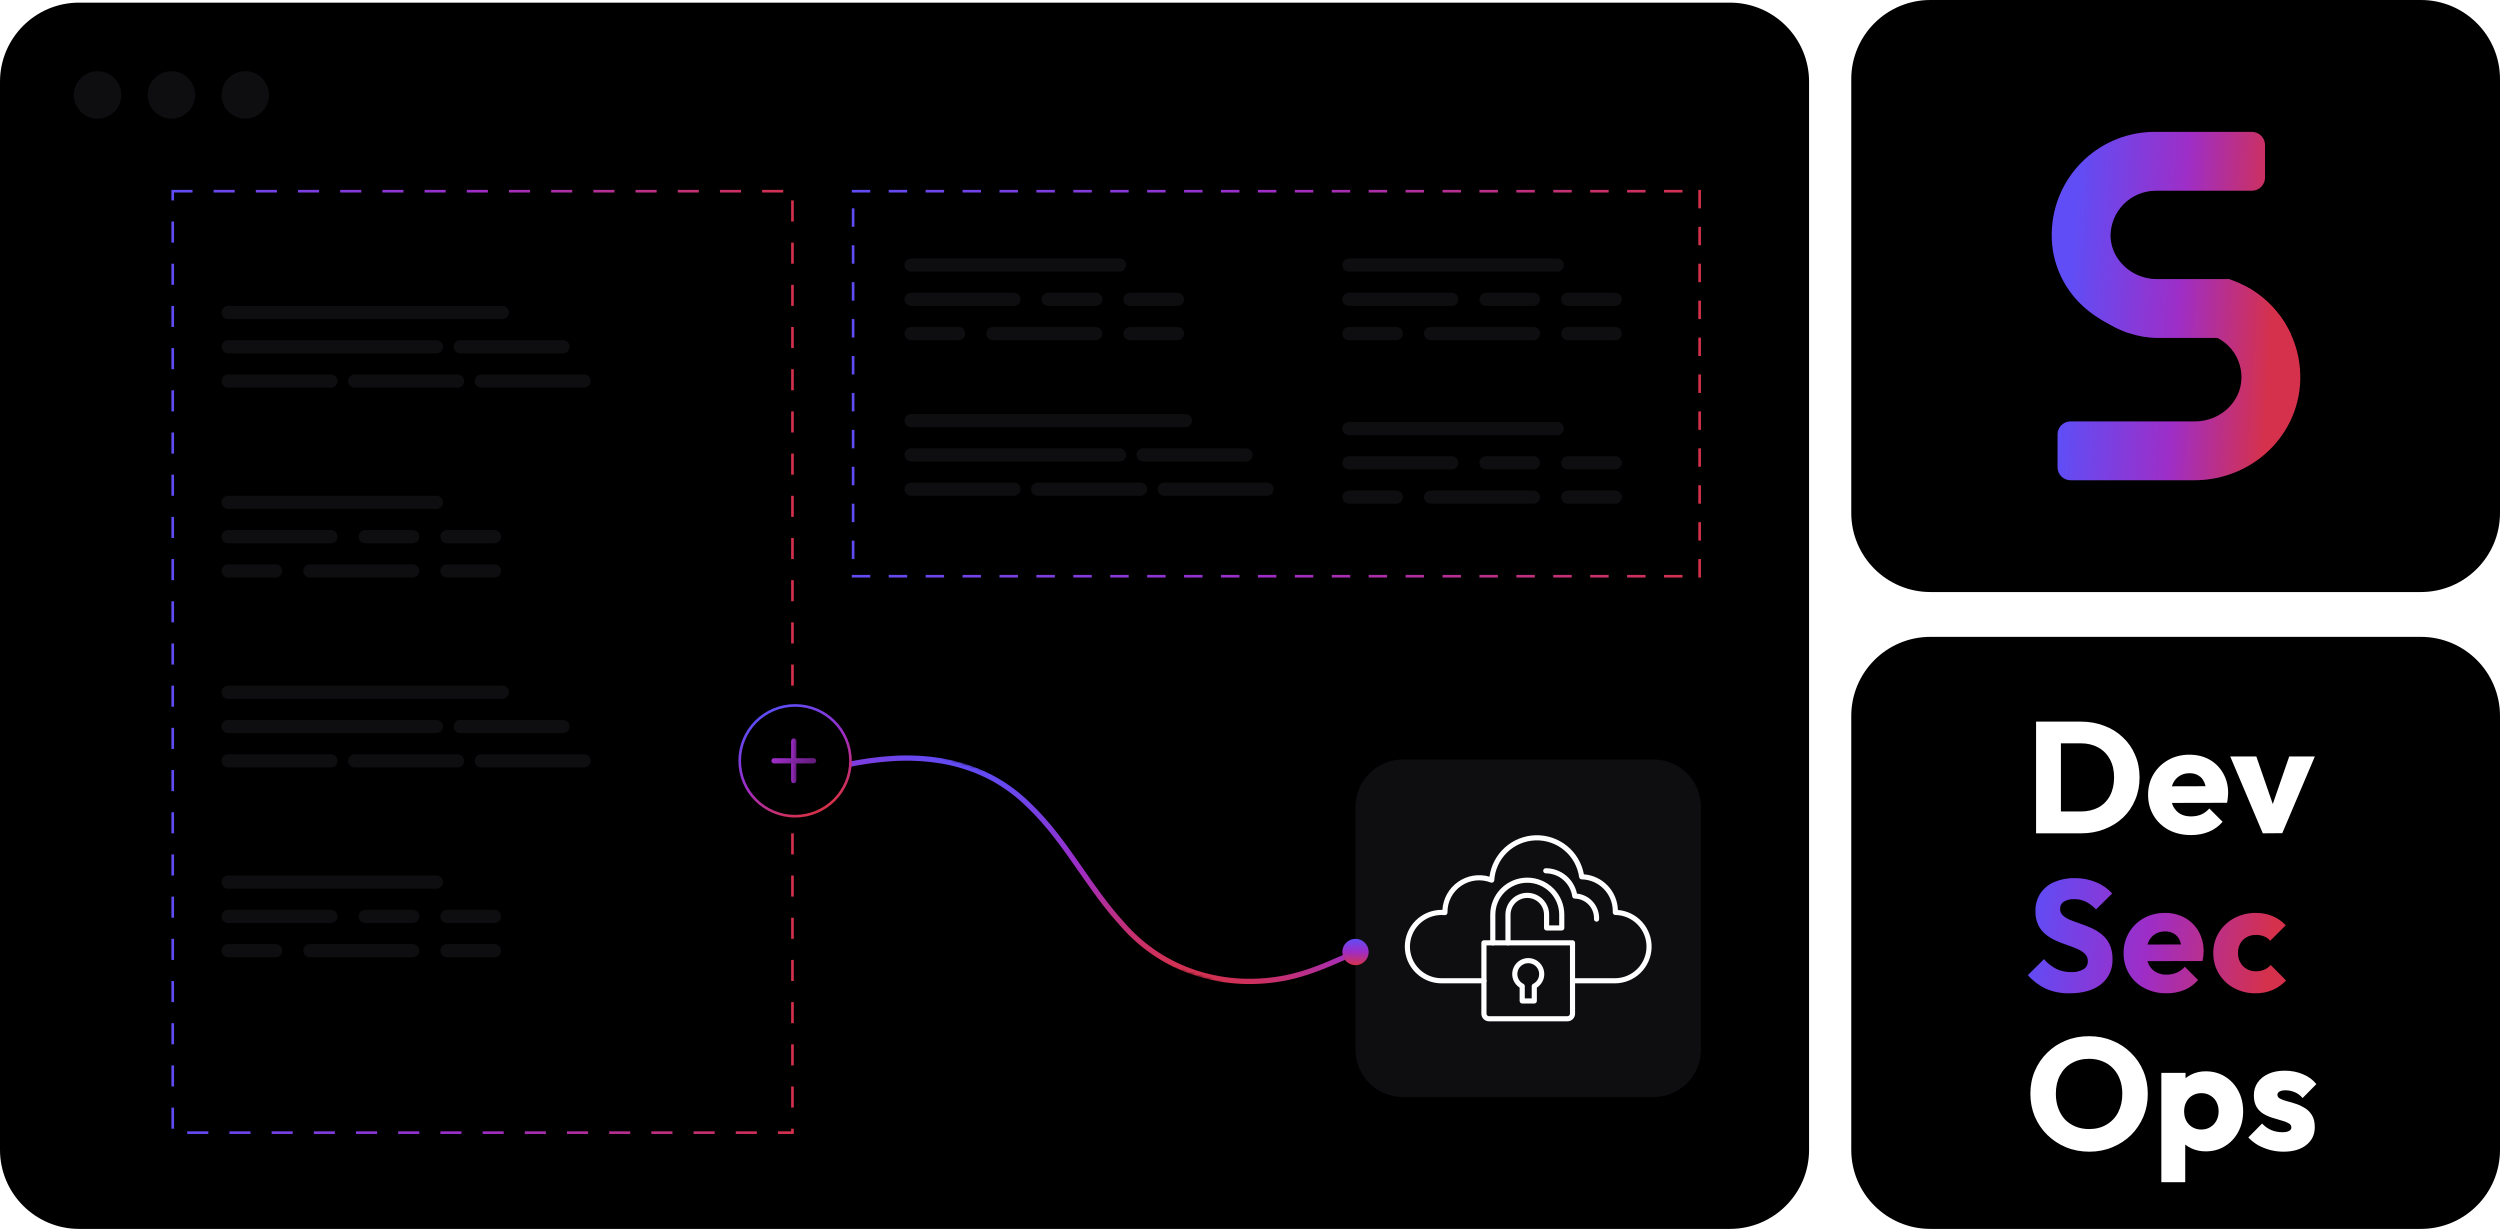 <svg width="948" height="466" viewBox="0 0 948 466" fill="none" xmlns="http://www.w3.org/2000/svg">
<path d="M656 1H30C13.431 1 0 14.431 0 31V436C0 452.569 13.431 466 30 466H656C672.569 466 686 452.569 686 436V31C686 14.431 672.569 1 656 1Z" fill="black"/>
<path d="M37 45C41.971 45 46 40.971 46 36C46 31.029 41.971 27 37 27C32.029 27 28 31.029 28 36C28 40.971 32.029 45 37 45Z" fill="#0E0E11"/>
<path d="M65 45C69.971 45 74 40.971 74 36C74 31.029 69.971 27 65 27C60.029 27 56 31.029 56 36C56 40.971 60.029 45 65 45Z" fill="#0E0E11"/>
<path d="M93 45C97.971 45 102 40.971 102 36C102 31.029 97.971 27 93 27C88.029 27 84 31.029 84 36C84 40.971 88.029 45 93 45Z" fill="#0E0E11"/>
<path d="M918 0H732C715.431 0 702 13.431 702 30V194.5C702 211.069 715.431 224.5 732 224.5H918C934.569 224.5 948 211.069 948 194.5V30C948 13.431 934.569 0 918 0Z" fill="black"/>
<path d="M918 241.5H732C715.431 241.5 702 254.931 702 271.5V436C702 452.569 715.431 466 732 466H918C934.569 466 948 452.569 948 436V271.5C948 254.931 934.569 241.5 918 241.5Z" fill="black"/>
<path d="M778.44 316V307.72H788.94C791.5 307.72 793.74 307.22 795.66 306.22C797.58 305.18 799.06 303.68 800.1 301.72C801.14 299.76 801.66 297.44 801.66 294.76C801.66 292.08 801.12 289.78 800.04 287.86C799 285.94 797.52 284.46 795.6 283.42C793.72 282.38 791.5 281.86 788.94 281.86H778.14V273.64H789.06C792.26 273.64 795.2 274.16 797.88 275.2C800.6 276.2 802.96 277.66 804.96 279.58C807 281.46 808.56 283.7 809.64 286.3C810.76 288.86 811.32 291.7 811.32 294.82C811.32 297.9 810.76 300.74 809.64 303.34C808.56 305.94 807.02 308.18 805.02 310.06C803.02 311.94 800.66 313.4 797.94 314.44C795.26 315.48 792.34 316 789.18 316H778.44ZM772.08 316V273.64H781.5V316H772.08ZM830.874 316.66C827.714 316.66 824.894 316.02 822.414 314.74C819.974 313.42 818.054 311.6 816.654 309.28C815.254 306.96 814.554 304.34 814.554 301.42C814.554 298.5 815.234 295.9 816.594 293.62C817.994 291.3 819.874 289.48 822.234 288.16C824.594 286.84 827.254 286.18 830.214 286.18C833.094 286.18 835.634 286.8 837.834 288.04C840.034 289.28 841.754 291 842.994 293.2C844.274 295.4 844.914 297.92 844.914 300.76C844.914 301.28 844.874 301.84 844.794 302.44C844.754 303 844.654 303.66 844.494 304.42L819.354 304.48V298.18L840.594 298.12L836.634 300.76C836.594 299.08 836.334 297.7 835.854 296.62C835.374 295.5 834.654 294.66 833.694 294.1C832.774 293.5 831.634 293.2 830.274 293.2C828.834 293.2 827.574 293.54 826.494 294.22C825.454 294.86 824.634 295.78 824.034 296.98C823.474 298.18 823.194 299.64 823.194 301.36C823.194 303.08 823.494 304.56 824.094 305.8C824.734 307 825.614 307.94 826.734 308.62C827.894 309.26 829.254 309.58 830.814 309.58C832.254 309.58 833.554 309.34 834.714 308.86C835.874 308.34 836.894 307.58 837.774 306.58L842.814 311.62C841.374 313.3 839.634 314.56 837.594 315.4C835.554 316.24 833.314 316.66 830.874 316.66ZM858.057 316L845.697 286.84H855.597L863.997 311.14H859.677L868.077 286.84H877.797L865.437 315.94L858.057 316Z" fill="white"/>
<path d="M784.8 376.66C781.32 376.66 778.32 376.1 775.8 374.98C773.32 373.82 771.04 372.08 768.96 369.76L775.08 363.7C776.44 365.26 777.94 366.48 779.58 367.36C781.26 368.2 783.2 368.62 785.4 368.62C787.4 368.62 788.94 368.26 790.02 367.54C791.14 366.82 791.7 365.82 791.7 364.54C791.7 363.38 791.34 362.44 790.62 361.72C789.9 361 788.94 360.38 787.74 359.86C786.58 359.34 785.28 358.84 783.84 358.36C782.44 357.88 781.04 357.34 779.64 356.74C778.24 356.1 776.94 355.32 775.74 354.4C774.58 353.44 773.64 352.26 772.92 350.86C772.2 349.42 771.84 347.62 771.84 345.46C771.84 342.86 772.46 340.62 773.7 338.74C774.98 336.86 776.74 335.44 778.98 334.48C781.22 333.48 783.8 332.98 786.72 332.98C789.68 332.98 792.38 333.5 794.82 334.54C797.3 335.58 799.34 337 800.94 338.8L794.82 344.86C793.54 343.54 792.24 342.56 790.92 341.92C789.64 341.28 788.18 340.96 786.54 340.96C784.9 340.96 783.6 341.28 782.64 341.92C781.68 342.52 781.2 343.4 781.2 344.56C781.2 345.64 781.56 346.52 782.28 347.2C783 347.84 783.94 348.4 785.1 348.88C786.3 349.36 787.6 349.84 789 350.32C790.44 350.8 791.86 351.36 793.26 352C794.66 352.64 795.94 353.46 797.1 354.46C798.3 355.42 799.26 356.66 799.98 358.18C800.7 359.66 801.06 361.5 801.06 363.7C801.06 367.74 799.62 370.92 796.74 373.24C793.86 375.52 789.88 376.66 784.8 376.66ZM820.445 376.66C817.285 376.66 814.465 376.02 811.985 374.74C809.545 373.42 807.625 371.6 806.225 369.28C804.825 366.96 804.125 364.34 804.125 361.42C804.125 358.5 804.805 355.9 806.165 353.62C807.565 351.3 809.445 349.48 811.805 348.16C814.165 346.84 816.825 346.18 819.785 346.18C822.665 346.18 825.205 346.8 827.405 348.04C829.605 349.28 831.325 351 832.565 353.2C833.845 355.4 834.485 357.92 834.485 360.76C834.485 361.28 834.445 361.84 834.365 362.44C834.325 363 834.225 363.66 834.065 364.42L808.925 364.48V358.18L830.165 358.12L826.205 360.76C826.165 359.08 825.905 357.7 825.425 356.62C824.945 355.5 824.225 354.66 823.265 354.1C822.345 353.5 821.205 353.2 819.845 353.2C818.405 353.2 817.145 353.54 816.065 354.22C815.025 354.86 814.205 355.78 813.605 356.98C813.045 358.18 812.765 359.64 812.765 361.36C812.765 363.08 813.065 364.56 813.665 365.8C814.305 367 815.185 367.94 816.305 368.62C817.465 369.26 818.825 369.58 820.385 369.58C821.825 369.58 823.125 369.34 824.285 368.86C825.445 368.34 826.465 367.58 827.345 366.58L832.385 371.62C830.945 373.3 829.205 374.56 827.165 375.4C825.125 376.24 822.885 376.66 820.445 376.66ZM853.016 376.66C850.016 376.66 847.296 376 844.856 374.68C842.416 373.36 840.496 371.54 839.096 369.22C837.696 366.9 836.996 364.3 836.996 361.42C836.996 358.5 837.696 355.9 839.096 353.62C840.536 351.3 842.476 349.48 844.916 348.16C847.356 346.84 850.096 346.18 853.136 346.18C855.416 346.18 857.496 346.58 859.376 347.38C861.296 348.14 862.996 349.3 864.476 350.86L858.596 356.74C857.916 355.98 857.116 355.42 856.196 355.06C855.316 354.7 854.296 354.52 853.136 354.52C851.816 354.52 850.636 354.82 849.596 355.42C848.596 355.98 847.796 356.78 847.196 357.82C846.636 358.82 846.356 360 846.356 361.36C846.356 362.72 846.636 363.92 847.196 364.96C847.796 366 848.616 366.82 849.656 367.42C850.696 368.02 851.856 368.32 853.136 368.32C854.336 368.32 855.396 368.12 856.316 367.72C857.276 367.28 858.096 366.68 858.776 365.92L864.596 371.8C863.076 373.4 861.356 374.62 859.436 375.46C857.516 376.26 855.376 376.66 853.016 376.66Z" fill="white"/>
<path d="M792.3 436.72C789.1 436.72 786.14 436.16 783.42 435.04C780.74 433.92 778.38 432.36 776.34 430.36C774.3 428.36 772.72 426.04 771.6 423.4C770.48 420.72 769.92 417.84 769.92 414.76C769.92 411.64 770.48 408.76 771.6 406.12C772.72 403.48 774.28 401.18 776.28 399.22C778.28 397.22 780.62 395.68 783.3 394.6C786.02 393.48 788.98 392.92 792.18 392.92C795.34 392.92 798.26 393.48 800.94 394.6C803.66 395.68 806.02 397.22 808.02 399.22C810.06 401.18 811.64 403.5 812.76 406.18C813.88 408.82 814.44 411.7 814.44 414.82C814.44 417.9 813.88 420.78 812.76 423.46C811.64 426.1 810.08 428.42 808.08 430.42C806.08 432.38 803.72 433.92 801 435.04C798.32 436.16 795.42 436.72 792.3 436.72ZM792.18 428.14C794.7 428.14 796.9 427.58 798.78 426.46C800.7 425.34 802.18 423.78 803.22 421.78C804.26 419.74 804.78 417.4 804.78 414.76C804.78 412.76 804.48 410.96 803.88 409.36C803.28 407.72 802.42 406.32 801.3 405.16C800.18 403.96 798.84 403.06 797.28 402.46C795.76 401.82 794.06 401.5 792.18 401.5C789.66 401.5 787.44 402.06 785.52 403.18C783.64 404.26 782.18 405.8 781.14 407.8C780.1 409.76 779.58 412.08 779.58 414.76C779.58 416.76 779.88 418.58 780.48 420.22C781.08 421.86 781.92 423.28 783 424.48C784.12 425.64 785.46 426.54 787.02 427.18C788.58 427.82 790.3 428.14 792.18 428.14ZM836.38 436.6C834.42 436.6 832.62 436.22 830.98 435.46C829.34 434.7 828 433.66 826.96 432.34C825.92 430.98 825.32 429.44 825.16 427.72V415.42C825.32 413.7 825.92 412.14 826.96 410.74C828 409.34 829.34 408.24 830.98 407.44C832.62 406.64 834.42 406.24 836.38 406.24C839.14 406.24 841.58 406.9 843.7 408.22C845.86 409.54 847.54 411.34 848.74 413.62C849.98 415.9 850.6 418.5 850.6 421.42C850.6 424.34 849.98 426.94 848.74 429.22C847.54 431.5 845.86 433.3 843.7 434.62C841.58 435.94 839.14 436.6 836.38 436.6ZM834.7 428.32C836.02 428.32 837.16 428.02 838.12 427.42C839.12 426.82 839.9 426 840.46 424.96C841.02 423.92 841.3 422.74 841.3 421.42C841.3 420.06 841.02 418.86 840.46 417.82C839.9 416.78 839.12 415.98 838.12 415.42C837.16 414.82 836.04 414.52 834.76 414.52C833.48 414.52 832.34 414.82 831.34 415.42C830.38 415.98 829.62 416.78 829.06 417.82C828.5 418.86 828.22 420.06 828.22 421.42C828.22 422.74 828.48 423.92 829 424.96C829.56 426 830.34 426.82 831.34 427.42C832.34 428.02 833.46 428.32 834.7 428.32ZM819.58 448.3V406.84H828.76V414.34L827.26 421.42L828.64 428.5V448.3H819.58ZM865.883 436.72C864.163 436.72 862.463 436.5 860.783 436.06C859.143 435.62 857.603 435 856.163 434.2C854.763 433.36 853.563 432.4 852.563 431.32L857.783 426.04C858.743 427.08 859.883 427.9 861.203 428.5C862.523 429.06 863.963 429.34 865.523 429.34C866.603 429.34 867.423 429.18 867.983 428.86C868.583 428.54 868.883 428.1 868.883 427.54C868.883 426.82 868.523 426.28 867.803 425.92C867.123 425.52 866.243 425.18 865.163 424.9C864.083 424.58 862.943 424.24 861.743 423.88C860.543 423.52 859.403 423.02 858.323 422.38C857.243 421.74 856.363 420.86 855.683 419.74C855.003 418.58 854.663 417.12 854.663 415.36C854.663 413.48 855.143 411.86 856.103 410.5C857.063 409.1 858.423 408 860.183 407.2C861.943 406.4 864.003 406 866.363 406C868.843 406 871.123 406.44 873.203 407.32C875.323 408.16 877.043 409.42 878.363 411.1L873.143 416.38C872.223 415.3 871.183 414.54 870.023 414.1C868.903 413.66 867.803 413.44 866.723 413.44C865.683 413.44 864.903 413.6 864.383 413.92C863.863 414.2 863.603 414.62 863.603 415.18C863.603 415.78 863.943 416.26 864.623 416.62C865.303 416.98 866.183 417.3 867.263 417.58C868.343 417.86 869.483 418.2 870.683 418.6C871.883 419 873.023 419.54 874.103 420.22C875.183 420.9 876.063 421.82 876.743 422.98C877.423 424.1 877.763 425.58 877.763 427.42C877.763 430.26 876.683 432.52 874.523 434.2C872.403 435.88 869.523 436.72 865.883 436.72Z" fill="white"/>
<path d="M897 328H740V387H897V328Z" fill="black"/>
<path d="M784.8 376.66C781.722 376.739 778.663 376.156 775.83 374.95C773.204 373.716 770.865 371.948 768.96 369.76L775.08 363.7C776.347 365.186 777.884 366.417 779.61 367.33C781.407 368.222 783.394 368.664 785.4 368.62C787.021 368.714 788.636 368.339 790.05 367.54C790.566 367.231 790.99 366.79 791.28 366.263C791.57 365.736 791.715 365.141 791.7 364.54C791.721 364.021 791.637 363.503 791.451 363.019C791.265 362.534 790.982 362.092 790.62 361.72C789.793 360.929 788.827 360.299 787.77 359.86C786.59 359.34 785.29 358.84 783.87 358.36C782.45 357.88 781.04 357.33 779.64 356.71C778.255 356.099 776.954 355.313 775.77 354.37C774.574 353.411 773.602 352.203 772.92 350.83C772.145 349.149 771.775 347.31 771.84 345.46C771.777 343.081 772.436 340.738 773.73 338.74C775.026 336.83 776.85 335.339 778.98 334.45C781.43 333.429 784.066 332.928 786.72 332.98C789.507 332.946 792.273 333.477 794.85 334.54C797.174 335.485 799.256 336.941 800.94 338.8L794.82 344.86C793.707 343.666 792.399 342.672 790.95 341.92C789.574 341.263 788.064 340.934 786.54 340.96C785.178 340.89 783.824 341.213 782.64 341.89C782.184 342.166 781.81 342.56 781.556 343.029C781.303 343.498 781.18 344.027 781.2 344.56C781.181 345.047 781.267 345.533 781.454 345.984C781.64 346.434 781.922 346.839 782.28 347.17C783.121 347.904 784.086 348.483 785.13 348.88C786.31 349.36 787.61 349.84 789.03 350.32C790.468 350.807 791.88 351.368 793.26 352C794.652 352.635 795.953 353.452 797.13 354.43C798.339 355.448 799.312 356.717 799.98 358.15C800.75 359.896 801.119 361.793 801.06 363.7C801.142 365.514 800.793 367.321 800.042 368.974C799.291 370.627 798.16 372.078 796.74 373.21C793.86 375.51 789.88 376.66 784.8 376.66ZM821.58 376.66C818.652 376.715 815.756 376.045 813.15 374.71C810.755 373.471 808.75 371.591 807.36 369.28C805.945 366.905 805.218 364.184 805.26 361.42C805.215 358.669 805.931 355.959 807.33 353.59C808.685 351.314 810.621 349.44 812.94 348.16C815.383 346.819 818.133 346.137 820.92 346.18C823.579 346.125 826.206 346.766 828.54 348.04C830.711 349.251 832.506 351.036 833.73 353.2C835.018 355.508 835.67 358.117 835.62 360.76C835.618 361.311 835.588 361.862 835.53 362.41C835.455 363.085 835.344 363.756 835.2 364.42L810.06 364.48V358.18L831.3 358.12L827.34 360.76C827.349 359.333 827.085 357.917 826.56 356.59C826.13 355.549 825.385 354.668 824.43 354.07C823.384 353.462 822.189 353.161 820.98 353.2C819.661 353.167 818.361 353.511 817.23 354.19C816.158 354.863 815.304 355.832 814.77 356.98C814.154 358.356 813.856 359.853 813.9 361.36C813.857 362.883 814.176 364.394 814.83 365.77C815.412 366.95 816.331 367.931 817.47 368.59C818.708 369.275 820.106 369.616 821.52 369.58C822.858 369.6 824.185 369.345 825.42 368.83C826.596 368.319 827.641 367.55 828.48 366.58L833.52 371.62C832.108 373.28 830.318 374.576 828.3 375.4C826.165 376.258 823.881 376.686 821.58 376.66ZM855.3 376.66C852.457 376.698 849.65 376.017 847.14 374.68C844.76 373.417 842.769 371.529 841.38 369.22C839.97 366.865 839.243 364.164 839.28 361.42C839.236 358.661 839.974 355.946 841.41 353.59C842.822 351.297 844.821 349.423 847.2 348.16C849.729 346.818 852.557 346.137 855.42 346.18C857.566 346.155 859.697 346.552 861.69 347.35C863.611 348.145 865.34 349.341 866.76 350.86L860.88 356.74C860.232 356.003 859.42 355.427 858.51 355.06C857.524 354.685 856.475 354.501 855.42 354.52C854.194 354.496 852.983 354.797 851.91 355.39C850.905 355.955 850.075 356.785 849.51 357.79C848.912 358.883 848.612 360.114 848.64 361.36C848.614 362.615 848.914 363.855 849.51 364.96C850.078 365.988 850.919 366.839 851.94 367.42C852.999 368.025 854.2 368.336 855.42 368.32C856.522 368.34 857.617 368.125 858.63 367.69C859.557 367.28 860.385 366.676 861.06 365.92L866.88 371.8C865.428 373.352 863.671 374.588 861.72 375.43C859.686 376.272 857.501 376.691 855.3 376.66Z" fill="url(#paint0_linear_278_512)"/>
<path d="M81 72H89V73H81V72ZM97 72H105V73H97V72ZM113 72H121V73H113V72ZM129 72H137V73H129V72ZM145 72H153V73H145V72ZM161 72H169V73H161V72ZM177 72H185V73H177V72ZM193 72H201V73H193V72ZM209 72H217V73H209V72ZM225 72H233V73H225V72ZM241 72H249V73H241V72ZM257 72H265V73H257V72ZM273 72H281V73H273V72ZM289 72H297V73H289V72ZM300 76H301V84H300V76ZM300 92H301V100H300V92ZM300 108H301V116H300V108ZM300 124H301V132H300V124ZM300 140H301V148H300V140ZM300 156H301V164H300V156ZM300 172H301V180H300V172ZM300 188H301V196H300V188ZM300 204H301V212H300V204ZM300 220H301V228H300V220ZM300 236H301V244H300V236ZM300 252H301V260H300V252ZM300 268H301V276H300V268ZM300 284H301V292H300V284ZM300 300H301V308H300V300ZM300 316H301V324H300V316ZM300 332H301V340H300V332ZM300 348H301V356H300V348ZM300 364H301V372H300V364ZM300 380H301V388H300V380ZM300 396H301V404H300V396ZM300 412H301V420H300V412ZM300 428H301V430H295V429H300V428ZM279 429H287V430H279V429ZM263 429H271V430H263V429ZM247 429H255V430H247V429ZM231 429H239V430H231V429ZM215 429H223V430H215V429ZM199 429H207V430H199V429ZM183 429H191V430H183V429ZM167 429H175V430H167V429ZM151 429H159V430H151V429ZM135 429H143V430H135V429ZM119 429H127V430H119V429ZM103 429H111V430H103V429ZM87 429H95V430H87V429ZM71 429H79V430H71V429ZM65 420H66V428H65V420ZM65 404H66V412H65V404ZM65 388H66V396H65V388ZM65 372H66V380H65V372ZM65 356H66V364H65V356ZM65 340H66V348H65V340ZM65 324H66V332H65V324ZM65 308H66V316H65V308ZM65 292H66V300H65V292ZM65 276H66V284H65V276ZM65 260H66V268H65V260ZM65 244H66V252H65V244ZM65 228H66V236H65V228ZM65 212H66V220H65V212ZM65 196H66V204H65V196ZM65 180H66V188H65V180ZM65 164H66V172H65V164ZM65 148H66V156H65V148ZM65 132H66V140H65V132ZM65 116H66V124H65V116ZM65 100H66V108H65V100ZM65 84H66V92H65V84ZM65 72H73V73H66V76H65V72Z" fill="url(#paint1_linear_278_512)"/>
<path d="M190.5 116H86.5C85.119 116 84 117.119 84 118.5C84 119.881 85.119 121 86.5 121H190.5C191.881 121 193 119.881 193 118.5C193 117.119 191.881 116 190.5 116Z" fill="#0E0E11"/>
<path d="M190.5 260H86.5C85.119 260 84 261.119 84 262.5C84 263.881 85.119 265 86.5 265H190.5C191.881 265 193 263.881 193 262.5C193 261.119 191.881 260 190.5 260Z" fill="#0E0E11"/>
<path d="M165.5 129H86.5C85.119 129 84 130.119 84 131.5C84 132.881 85.119 134 86.5 134H165.5C166.881 134 168 132.881 168 131.5C168 130.119 166.881 129 165.5 129Z" fill="#0E0E11"/>
<path d="M165.5 273H86.5C85.119 273 84 274.119 84 275.5C84 276.881 85.119 278 86.5 278H165.5C166.881 278 168 276.881 168 275.5C168 274.119 166.881 273 165.5 273Z" fill="#0E0E11"/>
<path d="M213.5 129H174.5C173.119 129 172 130.119 172 131.5C172 132.881 173.119 134 174.5 134H213.5C214.881 134 216 132.881 216 131.5C216 130.119 214.881 129 213.5 129Z" fill="#0E0E11"/>
<path d="M213.5 273H174.5C173.119 273 172 274.119 172 275.5C172 276.881 173.119 278 174.5 278H213.5C214.881 278 216 276.881 216 275.5C216 274.119 214.881 273 213.5 273Z" fill="#0E0E11"/>
<path d="M125.5 142H86.5C85.119 142 84 143.119 84 144.5C84 145.881 85.119 147 86.5 147H125.5C126.881 147 128 145.881 128 144.5C128 143.119 126.881 142 125.5 142Z" fill="#0E0E11"/>
<path d="M125.5 286H86.5C85.119 286 84 287.119 84 288.5C84 289.881 85.119 291 86.5 291H125.5C126.881 291 128 289.881 128 288.5C128 287.119 126.881 286 125.5 286Z" fill="#0E0E11"/>
<path d="M173.5 142H134.5C133.119 142 132 143.119 132 144.5C132 145.881 133.119 147 134.5 147H173.5C174.881 147 176 145.881 176 144.5C176 143.119 174.881 142 173.5 142Z" fill="#0E0E11"/>
<path d="M173.5 286H134.5C133.119 286 132 287.119 132 288.5C132 289.881 133.119 291 134.5 291H173.5C174.881 291 176 289.881 176 288.5C176 287.119 174.881 286 173.5 286Z" fill="#0E0E11"/>
<mask id="mask0_278_512" style="mask-type:luminance" maskUnits="userSpaceOnUse" x="308" y="276" width="211" height="110">
<path d="M519 336.431L323.076 276.531L308.084 325.568L504.008 385.468L519 336.431Z" fill="white"/>
</mask>
<g mask="url(#mask0_278_512)">
<path d="M454.253 370.257C454.012 370.183 453.771 370.109 453.53 370.036C448.035 368.289 442.803 365.801 437.981 362.64C433.029 359.381 428.558 355.445 424.699 350.945C418.773 344.47 413.788 337.312 408.968 330.39C403.121 321.993 397.074 313.31 389.43 306.052L389.416 306.038C384.938 301.592 379.78 297.888 374.136 295.067C368.753 292.421 363.016 290.568 357.102 289.566C351.088 288.562 344.98 288.238 338.894 288.6C332.578 288.976 326.304 289.865 320.133 291.259C319.874 291.316 319.602 291.268 319.379 291.125C319.155 290.982 318.997 290.756 318.94 290.496C318.883 290.237 318.931 289.965 319.074 289.742C319.217 289.518 319.443 289.36 319.703 289.303C325.98 287.887 332.362 286.984 338.786 286.603C345.022 286.233 351.281 286.566 357.443 287.595C363.546 288.629 369.468 290.541 375.023 293.272C380.855 296.186 386.185 300.011 390.812 304.604C398.605 312.003 404.71 320.767 410.61 329.244C415.396 336.116 420.348 343.224 426.185 349.603L426.206 349.626C429.946 353.989 434.28 357.805 439.08 360.964C443.75 364.025 448.816 366.435 454.138 368.126C459.473 369.817 465.006 370.807 470.596 371.072C476.322 371.342 482.059 370.899 487.676 369.754C495.081 368.227 501.632 365.49 509.429 362.071C509.551 362.011 509.683 361.977 509.818 361.969C509.953 361.962 510.088 361.982 510.215 362.029C510.342 362.075 510.458 362.147 510.557 362.239C510.655 362.332 510.734 362.444 510.788 362.568C510.842 362.692 510.871 362.825 510.872 362.96C510.873 363.096 510.846 363.23 510.794 363.354C510.742 363.479 510.665 363.592 510.568 363.686C510.471 363.78 510.355 363.854 510.229 363.902C502.324 367.369 495.672 370.146 488.077 371.714C482.297 372.892 476.392 373.348 470.5 373.07C464.989 372.808 459.531 371.863 454.253 370.257Z" fill="url(#paint2_linear_278_512)"/>
</g>
<path d="M221.5 142H182.5C181.119 142 180 143.119 180 144.5C180 145.881 181.119 147 182.5 147H221.5C222.881 147 224 145.881 224 144.5C224 143.119 222.881 142 221.5 142Z" fill="#0E0E11"/>
<path d="M221.5 286H182.5C181.119 286 180 287.119 180 288.5C180 289.881 181.119 291 182.5 291H221.5C222.881 291 224 289.881 224 288.5C224 287.119 222.881 286 221.5 286Z" fill="#0E0E11"/>
<path d="M165.5 188H86.5C85.119 188 84 189.119 84 190.5C84 191.881 85.119 193 86.5 193H165.5C166.881 193 168 191.881 168 190.5C168 189.119 166.881 188 165.5 188Z" fill="#0E0E11"/>
<path d="M125.5 201H86.5C85.119 201 84 202.119 84 203.5C84 204.881 85.119 206 86.5 206H125.5C126.881 206 128 204.881 128 203.5C128 202.119 126.881 201 125.5 201Z" fill="#0E0E11"/>
<path d="M156.5 201H138.5C137.119 201 136 202.119 136 203.5C136 204.881 137.119 206 138.5 206H156.5C157.881 206 159 204.881 159 203.5C159 202.119 157.881 201 156.5 201Z" fill="#0E0E11"/>
<path d="M187.5 201H169.5C168.119 201 167 202.119 167 203.5C167 204.881 168.119 206 169.5 206H187.5C188.881 206 190 204.881 190 203.5C190 202.119 188.881 201 187.5 201Z" fill="#0E0E11"/>
<path d="M104.5 214H86.5C85.119 214 84 215.119 84 216.5C84 217.881 85.119 219 86.5 219H104.5C105.881 219 107 217.881 107 216.5C107 215.119 105.881 214 104.5 214Z" fill="#0E0E11"/>
<path d="M156.5 214H117.5C116.119 214 115 215.119 115 216.5C115 217.881 116.119 219 117.5 219H156.5C157.881 219 159 217.881 159 216.5C159 215.119 157.881 214 156.5 214Z" fill="#0E0E11"/>
<path d="M187.5 214H169.5C168.119 214 167 215.119 167 216.5C167 217.881 168.119 219 169.5 219H187.5C188.881 219 190 217.881 190 216.5C190 215.119 188.881 214 187.5 214Z" fill="#0E0E11"/>
<path d="M301.5 310C313.374 310 323 300.374 323 288.5C323 276.626 313.374 267 301.5 267C289.626 267 280 276.626 280 288.5C280 300.374 289.626 310 301.5 310Z" fill="url(#paint3_linear_278_512)"/>
<path d="M301.5 309C312.822 309 322 299.822 322 288.5C322 277.178 312.822 268 301.5 268C290.178 268 281 277.178 281 288.5C281 299.822 290.178 309 301.5 309Z" fill="black"/>
<path d="M301 297C300.735 297 300.48 296.895 300.293 296.707C300.105 296.52 300 296.265 300 296V281C300 280.735 300.105 280.48 300.293 280.293C300.48 280.105 300.735 280 301 280C301.265 280 301.52 280.105 301.707 280.293C301.895 280.48 302 280.735 302 281V296C302 296.265 301.895 296.52 301.707 296.707C301.52 296.895 301.265 297 301 297Z" fill="url(#paint4_linear_278_512)"/>
<path d="M308.5 289.5H293.5C293.235 289.5 292.98 289.395 292.793 289.207C292.605 289.02 292.5 288.765 292.5 288.5C292.5 288.235 292.605 287.98 292.793 287.793C292.98 287.605 293.235 287.5 293.5 287.5H308.5C308.765 287.5 309.02 287.605 309.207 287.793C309.395 287.98 309.5 288.235 309.5 288.5C309.5 288.765 309.395 289.02 309.207 289.207C309.02 289.395 308.765 289.5 308.5 289.5Z" fill="url(#paint5_linear_278_512)"/>
<path d="M627 288H532C522.059 288 514 296.059 514 306V398C514 407.941 522.059 416 532 416H627C636.941 416 645 407.941 645 398V306C645 296.059 636.941 288 627 288Z" fill="#0E0E11"/>
<path fill-rule="evenodd" clip-rule="evenodd" d="M612.367 372.89H596.299C596.041 372.89 595.793 372.787 595.61 372.604C595.427 372.422 595.324 372.174 595.324 371.915C595.324 371.656 595.427 371.408 595.61 371.226C595.793 371.043 596.041 370.94 596.299 370.94H612.367C615.533 370.94 618.571 369.688 620.817 367.457C623.063 365.225 624.335 362.196 624.356 359.03C624.377 355.864 623.144 352.818 620.927 350.558C618.71 348.298 615.689 347.006 612.523 346.965C612.259 346.961 612.008 346.853 611.823 346.665C611.733 346.57 611.664 346.458 611.618 346.336C611.572 346.214 611.55 346.084 611.555 345.953C611.555 345.782 611.565 345.612 611.565 345.441C611.552 342.299 610.31 339.286 608.105 337.047C605.9 334.808 602.907 333.52 599.765 333.459C599.532 333.455 599.308 333.368 599.133 333.214C598.959 333.059 598.846 332.847 598.814 332.616C598.261 328.645 596.253 325.02 593.18 322.445C590.107 319.869 586.187 318.526 582.18 318.675C578.173 318.825 574.364 320.456 571.491 323.253C568.619 326.051 566.886 329.815 566.63 333.816C566.621 333.97 566.575 334.119 566.496 334.251C566.418 334.384 566.308 334.495 566.177 334.576C566.047 334.659 565.899 334.709 565.746 334.724C565.593 334.738 565.438 334.716 565.295 334.659C563.477 333.938 561.509 333.674 559.565 333.888C557.621 334.102 555.758 334.789 554.14 335.888C552.522 336.987 551.198 338.465 550.282 340.194C549.366 341.923 548.887 343.849 548.887 345.805C548.887 345.883 548.887 345.956 548.887 346.034C548.89 346.172 548.863 346.308 548.81 346.435C548.756 346.562 548.676 346.676 548.575 346.77C548.475 346.864 548.355 346.935 548.225 346.979C548.094 347.022 547.956 347.038 547.819 347.023C547.424 346.984 547.024 346.965 546.634 346.965C543.455 346.965 540.406 348.228 538.158 350.476C535.91 352.724 534.647 355.773 534.647 358.952C534.647 362.132 535.91 365.181 538.158 367.429C540.406 369.677 543.455 370.94 546.634 370.94H562.706C562.965 370.94 563.213 371.043 563.396 371.226C563.578 371.408 563.681 371.656 563.681 371.915C563.681 372.174 563.578 372.422 563.396 372.604C563.213 372.787 562.965 372.89 562.706 372.89H546.639C542.943 372.89 539.398 371.422 536.784 368.808C534.171 366.194 532.702 362.649 532.702 358.953C532.702 355.257 534.171 351.712 536.784 349.098C539.398 346.484 542.943 345.016 546.639 345.016C546.746 345.016 546.854 345.016 546.966 345.016C547.088 342.921 547.681 340.88 548.701 339.046C549.72 337.212 551.14 335.631 552.856 334.422C554.571 333.213 556.537 332.406 558.607 332.062C560.677 331.717 562.798 331.844 564.812 332.433C565.388 328.158 567.468 324.229 570.679 321.349C573.89 318.47 578.023 316.83 582.334 316.722C586.646 316.615 590.855 318.047 594.206 320.763C597.557 323.479 599.83 327.3 600.617 331.541C604.053 331.813 607.268 333.342 609.647 335.836C612.026 338.33 613.402 341.614 613.511 345.059C617.095 345.357 620.424 347.029 622.804 349.724C625.183 352.42 626.429 355.931 626.281 359.524C626.132 363.117 624.6 366.513 622.006 369.003C619.412 371.493 615.956 372.884 612.36 372.885L612.367 372.89Z" fill="white"/>
<path fill-rule="evenodd" clip-rule="evenodd" d="M594.374 387.284H564.627C563.858 387.284 563.12 386.978 562.576 386.435C562.033 385.891 561.727 385.153 561.727 384.384V357.518C561.728 357.26 561.831 357.012 562.013 356.829C562.196 356.647 562.444 356.544 562.702 356.543H596.294C596.552 356.544 596.8 356.647 596.983 356.829C597.165 357.012 597.268 357.26 597.269 357.518V384.388C597.269 384.769 597.194 385.146 597.048 385.498C596.903 385.85 596.689 386.169 596.42 386.439C596.15 386.708 595.831 386.922 595.479 387.067C595.127 387.213 594.75 387.288 594.369 387.288L594.374 387.284ZM563.686 358.493V384.393C563.686 384.644 563.786 384.884 563.963 385.062C564.141 385.239 564.381 385.339 564.632 385.339H594.383C594.634 385.339 594.874 385.239 595.052 385.062C595.229 384.884 595.329 384.644 595.329 384.393V358.493H563.686Z" fill="white"/>
<path fill-rule="evenodd" clip-rule="evenodd" d="M571.828 358.493C571.57 358.492 571.322 358.389 571.14 358.207C570.957 358.024 570.854 357.776 570.853 357.518V346.843C570.853 344.644 571.727 342.535 573.282 340.98C574.837 339.425 576.946 338.551 579.145 338.551C581.344 338.551 583.454 339.425 585.009 340.98C586.564 342.535 587.437 344.644 587.437 346.843V350.904H591.242V346.843C591.242 345.254 590.929 343.681 590.321 342.213C589.713 340.744 588.822 339.411 587.698 338.287C586.575 337.163 585.241 336.272 583.773 335.664C582.305 335.056 580.731 334.743 579.142 334.743C577.553 334.743 575.98 335.056 574.512 335.664C573.044 336.272 571.71 337.163 570.586 338.287C569.463 339.411 568.571 340.744 567.963 342.213C567.355 343.681 567.042 345.254 567.042 346.843V357.518C567.042 357.777 566.94 358.025 566.757 358.207C566.574 358.39 566.326 358.493 566.067 358.493C565.809 358.493 565.561 358.39 565.378 358.207C565.195 358.025 565.092 357.777 565.092 357.518V346.843C565.092 344.998 565.456 343.171 566.162 341.466C566.868 339.762 567.903 338.213 569.207 336.908C570.512 335.603 572.061 334.569 573.766 333.862C575.47 333.156 577.297 332.793 579.142 332.793C580.987 332.793 582.814 333.156 584.519 333.862C586.224 334.569 587.772 335.603 589.077 336.908C590.382 338.213 591.417 339.762 592.123 341.466C592.829 343.171 593.192 344.998 593.192 346.843V351.879C593.191 352.137 593.089 352.385 592.906 352.568C592.723 352.75 592.476 352.853 592.217 352.854H586.462C586.204 352.853 585.956 352.75 585.774 352.568C585.591 352.385 585.488 352.137 585.487 351.879V346.843C585.487 346.01 585.323 345.185 585.005 344.416C584.686 343.647 584.219 342.947 583.63 342.359C583.041 341.77 582.342 341.302 581.572 340.984C580.803 340.665 579.978 340.501 579.145 340.501C578.312 340.501 577.488 340.665 576.718 340.984C575.949 341.302 575.25 341.77 574.661 342.359C574.072 342.947 573.605 343.647 573.286 344.416C572.967 345.185 572.803 346.01 572.803 346.843V357.518C572.802 357.776 572.7 358.024 572.517 358.207C572.334 358.389 572.087 358.492 571.828 358.493Z" fill="white"/>
<path fill-rule="evenodd" clip-rule="evenodd" d="M581.798 380.538H577.22C576.962 380.537 576.714 380.434 576.532 380.252C576.349 380.069 576.246 379.821 576.245 379.563V374.508C575.134 373.801 574.283 372.753 573.818 371.52C573.354 370.288 573.302 368.938 573.67 367.674C574.038 366.41 574.806 365.299 575.86 364.509C576.913 363.718 578.194 363.291 579.511 363.291C580.828 363.291 582.109 363.718 583.163 364.509C584.216 365.299 584.985 366.41 585.353 367.674C585.721 368.938 585.669 370.288 585.204 371.52C584.74 372.753 583.888 373.801 582.777 374.508V379.563C582.776 379.821 582.673 380.069 582.491 380.252C582.308 380.434 582.061 380.537 581.802 380.538H581.798ZM578.198 378.588H580.826V373.944C580.826 373.763 580.876 373.586 580.971 373.432C581.066 373.278 581.201 373.153 581.362 373.071C582.195 372.654 582.863 371.969 583.257 371.125C583.651 370.282 583.75 369.33 583.536 368.424C583.321 367.517 582.808 366.71 582.077 366.132C581.347 365.554 580.443 365.24 579.512 365.24C578.581 365.24 577.677 365.554 576.947 366.132C576.217 366.71 575.703 367.517 575.489 368.424C575.275 369.33 575.373 370.282 575.767 371.125C576.162 371.969 576.83 372.654 577.662 373.071C577.824 373.152 577.96 373.277 578.055 373.431C578.149 373.585 578.199 373.763 578.198 373.944V378.59V378.588Z" fill="white"/>
<path fill-rule="evenodd" clip-rule="evenodd" d="M605.416 349.499H605.377C605.119 349.487 604.876 349.374 604.701 349.184C604.526 348.994 604.432 348.743 604.441 348.485C604.483 347.495 604.325 346.506 603.979 345.578C603.632 344.649 603.103 343.8 602.422 343.079C601.742 342.359 600.924 341.782 600.017 341.382C599.11 340.983 598.132 340.769 597.141 340.754C596.908 340.75 596.684 340.663 596.509 340.509C596.335 340.354 596.222 340.142 596.19 339.911C595.845 337.493 594.641 335.279 592.799 333.675C590.956 332.071 588.598 331.184 586.155 331.175C585.897 331.175 585.649 331.072 585.466 330.889C585.283 330.707 585.18 330.459 585.18 330.2C585.18 329.941 585.283 329.693 585.466 329.511C585.649 329.328 585.897 329.225 586.155 329.225C588.931 329.233 591.619 330.193 593.772 331.945C595.925 333.696 597.413 336.133 597.986 338.848C600.361 339.092 602.552 340.234 604.113 342.04C605.674 343.846 606.487 346.179 606.386 348.564C606.377 348.816 606.27 349.054 606.088 349.229C605.906 349.403 605.663 349.501 605.411 349.5L605.416 349.499Z" fill="white"/>
<path d="M514 366C516.761 366 519 363.761 519 361C519 358.239 516.761 356 514 356C511.239 356 509 358.239 509 361C509 363.761 511.239 366 514 366Z" fill="url(#paint6_linear_278_512)"/>
<path d="M165.5 332H86.5C85.119 332 84 333.119 84 334.5C84 335.881 85.119 337 86.5 337H165.5C166.881 337 168 335.881 168 334.5C168 333.119 166.881 332 165.5 332Z" fill="#0E0E11"/>
<path d="M125.5 345H86.5C85.119 345 84 346.119 84 347.5C84 348.881 85.119 350 86.5 350H125.5C126.881 350 128 348.881 128 347.5C128 346.119 126.881 345 125.5 345Z" fill="#0E0E11"/>
<path d="M156.5 345H138.5C137.119 345 136 346.119 136 347.5C136 348.881 137.119 350 138.5 350H156.5C157.881 350 159 348.881 159 347.5C159 346.119 157.881 345 156.5 345Z" fill="#0E0E11"/>
<path d="M187.5 345H169.5C168.119 345 167 346.119 167 347.5C167 348.881 168.119 350 169.5 350H187.5C188.881 350 190 348.881 190 347.5C190 346.119 188.881 345 187.5 345Z" fill="#0E0E11"/>
<path d="M104.5 358H86.5C85.119 358 84 359.119 84 360.5C84 361.881 85.119 363 86.5 363H104.5C105.881 363 107 361.881 107 360.5C107 359.119 105.881 358 104.5 358Z" fill="#0E0E11"/>
<path d="M156.5 358H117.5C116.119 358 115 359.119 115 360.5C115 361.881 116.119 363 117.5 363H156.5C157.881 363 159 361.881 159 360.5C159 359.119 157.881 358 156.5 358Z" fill="#0E0E11"/>
<path d="M187.5 358H169.5C168.119 358 167 359.119 167 360.5C167 361.881 168.119 363 169.5 363H187.5C188.881 363 190 361.881 190 360.5C190 359.119 188.881 358 187.5 358Z" fill="#0E0E11"/>
<path d="M424.5 98H345.5C344.119 98 343 99.119 343 100.5C343 101.881 344.119 103 345.5 103H424.5C425.881 103 427 101.881 427 100.5C427 99.119 425.881 98 424.5 98Z" fill="#0E0E11"/>
<path d="M590.5 98H511.5C510.119 98 509 99.119 509 100.5C509 101.881 510.119 103 511.5 103H590.5C591.881 103 593 101.881 593 100.5C593 99.119 591.881 98 590.5 98Z" fill="#0E0E11"/>
<path d="M590.5 160H511.5C510.119 160 509 161.119 509 162.5C509 163.881 510.119 165 511.5 165H590.5C591.881 165 593 163.881 593 162.5C593 161.119 591.881 160 590.5 160Z" fill="#0E0E11"/>
<path d="M384.5 111H345.5C344.119 111 343 112.119 343 113.5C343 114.881 344.119 116 345.5 116H384.5C385.881 116 387 114.881 387 113.5C387 112.119 385.881 111 384.5 111Z" fill="#0E0E11"/>
<path d="M550.5 111H511.5C510.119 111 509 112.119 509 113.5C509 114.881 510.119 116 511.5 116H550.5C551.881 116 553 114.881 553 113.5C553 112.119 551.881 111 550.5 111Z" fill="#0E0E11"/>
<path d="M550.5 173H511.5C510.119 173 509 174.119 509 175.5C509 176.881 510.119 178 511.5 178H550.5C551.881 178 553 176.881 553 175.5C553 174.119 551.881 173 550.5 173Z" fill="#0E0E11"/>
<path d="M415.5 111H397.5C396.119 111 395 112.119 395 113.5C395 114.881 396.119 116 397.5 116H415.5C416.881 116 418 114.881 418 113.5C418 112.119 416.881 111 415.5 111Z" fill="#0E0E11"/>
<path d="M581.5 111H563.5C562.119 111 561 112.119 561 113.5C561 114.881 562.119 116 563.5 116H581.5C582.881 116 584 114.881 584 113.5C584 112.119 582.881 111 581.5 111Z" fill="#0E0E11"/>
<path d="M581.5 173H563.5C562.119 173 561 174.119 561 175.5C561 176.881 562.119 178 563.5 178H581.5C582.881 178 584 176.881 584 175.5C584 174.119 582.881 173 581.5 173Z" fill="#0E0E11"/>
<path d="M446.5 111H428.5C427.119 111 426 112.119 426 113.5C426 114.881 427.119 116 428.5 116H446.5C447.881 116 449 114.881 449 113.5C449 112.119 447.881 111 446.5 111Z" fill="#0E0E11"/>
<path d="M612.5 111H594.5C593.119 111 592 112.119 592 113.5C592 114.881 593.119 116 594.5 116H612.5C613.881 116 615 114.881 615 113.5C615 112.119 613.881 111 612.5 111Z" fill="#0E0E11"/>
<path d="M612.5 173H594.5C593.119 173 592 174.119 592 175.5C592 176.881 593.119 178 594.5 178H612.5C613.881 178 615 176.881 615 175.5C615 174.119 613.881 173 612.5 173Z" fill="#0E0E11"/>
<path d="M363.5 124H345.5C344.119 124 343 125.119 343 126.5C343 127.881 344.119 129 345.5 129H363.5C364.881 129 366 127.881 366 126.5C366 125.119 364.881 124 363.5 124Z" fill="#0E0E11"/>
<path d="M529.5 124H511.5C510.119 124 509 125.119 509 126.5C509 127.881 510.119 129 511.5 129H529.5C530.881 129 532 127.881 532 126.5C532 125.119 530.881 124 529.5 124Z" fill="#0E0E11"/>
<path d="M529.5 186H511.5C510.119 186 509 187.119 509 188.5C509 189.881 510.119 191 511.5 191H529.5C530.881 191 532 189.881 532 188.5C532 187.119 530.881 186 529.5 186Z" fill="#0E0E11"/>
<path d="M415.5 124H376.5C375.119 124 374 125.119 374 126.5C374 127.881 375.119 129 376.5 129H415.5C416.881 129 418 127.881 418 126.5C418 125.119 416.881 124 415.5 124Z" fill="#0E0E11"/>
<path d="M581.5 124H542.5C541.119 124 540 125.119 540 126.5C540 127.881 541.119 129 542.5 129H581.5C582.881 129 584 127.881 584 126.5C584 125.119 582.881 124 581.5 124Z" fill="#0E0E11"/>
<path d="M581.5 186H542.5C541.119 186 540 187.119 540 188.5C540 189.881 541.119 191 542.5 191H581.5C582.881 191 584 189.881 584 188.5C584 187.119 582.881 186 581.5 186Z" fill="#0E0E11"/>
<path d="M446.5 124H428.5C427.119 124 426 125.119 426 126.5C426 127.881 427.119 129 428.5 129H446.5C447.881 129 449 127.881 449 126.5C449 125.119 447.881 124 446.5 124Z" fill="#0E0E11"/>
<path d="M612.5 124H594.5C593.119 124 592 125.119 592 126.5C592 127.881 593.119 129 594.5 129H612.5C613.881 129 615 127.881 615 126.5C615 125.119 613.881 124 612.5 124Z" fill="#0E0E11"/>
<path d="M612.5 186H594.5C593.119 186 592 187.119 592 188.5C592 189.881 593.119 191 594.5 191H612.5C613.881 191 615 189.881 615 188.5C615 187.119 613.881 186 612.5 186Z" fill="#0E0E11"/>
<path d="M449.5 157H345.5C344.119 157 343 158.119 343 159.5C343 160.881 344.119 162 345.5 162H449.5C450.881 162 452 160.881 452 159.5C452 158.119 450.881 157 449.5 157Z" fill="#0E0E11"/>
<path d="M424.5 170H345.5C344.119 170 343 171.119 343 172.5C343 173.881 344.119 175 345.5 175H424.5C425.881 175 427 173.881 427 172.5C427 171.119 425.881 170 424.5 170Z" fill="#0E0E11"/>
<path d="M472.5 170H433.5C432.119 170 431 171.119 431 172.5C431 173.881 432.119 175 433.5 175H472.5C473.881 175 475 173.881 475 172.5C475 171.119 473.881 170 472.5 170Z" fill="#0E0E11"/>
<path d="M384.5 183H345.5C344.119 183 343 184.119 343 185.5C343 186.881 344.119 188 345.5 188H384.5C385.881 188 387 186.881 387 185.5C387 184.119 385.881 183 384.5 183Z" fill="#0E0E11"/>
<path d="M432.5 183H393.5C392.119 183 391 184.119 391 185.5C391 186.881 392.119 188 393.5 188H432.5C433.881 188 435 186.881 435 185.5C435 184.119 433.881 183 432.5 183Z" fill="#0E0E11"/>
<path d="M480.5 183H441.5C440.119 183 439 184.119 439 185.5C439 186.881 440.119 188 441.5 188H480.5C481.881 188 483 186.881 483 185.5C483 184.119 481.881 183 480.5 183Z" fill="#0E0E11"/>
<path d="M323 72H330V73H323V72ZM337 72H344V73H337V72ZM351 72H358V73H351V72ZM365 72H372V73H365V72ZM379 72H386V73H379V72ZM393 72H400V73H393V72ZM407 72H414V73H407V72ZM421 72H428V73H421V72ZM435 72H442V73H435V72ZM449 72H456V73H449V72ZM463 72H470V73H463V72ZM477 72H484V73H477V72ZM491 72H498V73H491V72ZM505 72H512V73H505V72ZM519 72H526V73H519V72ZM533 72H540V73H533V72ZM547 72H554V73H547V72ZM561 72H568V73H561V72ZM575 72H582V73H575V72ZM589 72H596V73H589V72ZM603 72H610V73H603V72ZM617 72H624V73H617V72ZM631 72H638V73H631V72ZM644 72H645V79H644V72ZM644 86H645V93H644V86ZM644 100H645V107H644V100ZM644 114H645V121H644V114ZM644 128H645V135H644V128ZM644 142H645V149H644V142ZM644 156H645V163H644V156ZM644 170H645V177H644V170ZM644 184H645V191H644V184ZM644 198H645V205H644V198ZM644 212H645V219H644V212ZM631 218H638V219H631V218ZM617 218H624V219H617V218ZM603 218H610V219H603V218ZM589 218H596V219H589V218ZM575 218H582V219H575V218ZM561 218H568V219H561V218ZM547 218H554V219H547V218ZM533 218H540V219H533V218ZM519 218H526V219H519V218ZM505 218H512V219H505V218ZM491 218H498V219H491V218ZM477 218H484V219H477V218ZM463 218H470V219H463V218ZM449 218H456V219H449V218ZM435 218H442V219H435V218ZM421 218H428V219H421V218ZM407 218H414V219H407V218ZM393 218H400V219H393V218ZM379 218H386V219H379V218ZM365 218H372V219H365V218ZM351 218H358V219H351V218ZM337 218H344V219H337V218ZM323 218H330V219H323V218ZM323 205H324V212H323V205ZM323 191H324V198H323V191ZM323 177H324V184H323V177ZM323 163H324V170H323V163ZM323 149H324V156H323V149ZM323 135H324V142H323V135ZM323 121H324V128H323V121ZM323 107H324V114H323V107ZM323 93H324V100H323V93ZM323 79H324V86H323V79Z" fill="url(#paint7_linear_278_512)"/>
<g filter="url(#filter0_d_278_512)">
<path d="M832.03 178.115H785.144C784.497 178.115 783.857 177.988 783.26 177.741C782.663 177.494 782.12 177.131 781.663 176.674C781.206 176.217 780.843 175.674 780.596 175.077C780.349 174.48 780.222 173.839 780.222 173.193V160.705C780.222 160.059 780.349 159.418 780.596 158.821C780.843 158.224 781.206 157.681 781.663 157.224C782.12 156.767 782.663 156.404 783.26 156.157C783.857 155.91 784.497 155.783 785.144 155.783H832.444C841.654 155.783 849.722 148.683 849.961 139.483V139.036C849.961 134.597 848.199 130.339 845.061 127.199C841.923 124.059 837.667 122.293 833.228 122.29H807.244C805.087 121.563 803 120.646 801.006 119.548C800.957 119.526 800.922 119.499 800.873 119.477L797.473 117.59C795.312 116.397 793.269 114.106 791.373 112.526V104.968C791.372 104.31 791.501 103.659 791.752 103.051C792.004 102.444 792.372 101.891 792.837 101.426C793.302 100.961 801.892 102.087 802.5 101.836C803.107 101.585 804.342 101.835 805 101.836L822.925 104.022C826.946 104.02 834.569 101.861 841.5 104L845.146 101.836C845.146 101.836 850.809 104.023 853.404 105.597C853.657 105.752 853.922 105.912 854.179 106.08C857.02 107.888 859.617 110.054 861.905 112.526C862.317 112.973 862.716 113.434 863.105 113.904C863.575 114.462 864.035 115.029 864.469 115.61C864.769 116.01 865.063 116.41 865.337 116.833C865.82 117.524 866.281 118.224 866.701 118.951C867.051 119.518 867.379 120.112 867.693 120.705C867.993 121.272 868.287 121.852 868.566 122.446C868.579 122.468 868.588 122.495 868.601 122.517V122.53C868.663 122.63 868.701 122.725 868.747 122.818C870.638 126.933 871.789 131.35 872.147 135.865C874.008 159.065 855.295 178.12 832.032 178.12L832.03 178.115Z" fill="url(#paint8_linear_278_512)"/>
<path d="M868.503 123.045C867.695 123.756 866.655 124.148 865.579 124.145H818.115C814.416 124.121 810.746 123.495 807.248 122.293C805.091 121.566 803.004 120.649 801.01 119.551C800.961 119.529 800.926 119.502 800.877 119.48L797.477 117.593C795.316 116.4 793.273 115.004 791.377 113.424C784.566 107.835 779.995 99.981 778.501 91.298C777.998 88.189 777.871 85.032 778.124 81.893H778.141C778.932 72.116 783.375 62.996 790.585 56.345C797.794 49.695 807.243 46.001 817.052 46H853.911C855.234 46.002 856.503 46.529 857.439 47.465C858.375 48.4 858.902 49.669 858.904 50.993V63.335C858.902 64.659 858.375 65.928 857.439 66.864C856.503 67.799 855.234 68.326 853.911 68.328H817.499C815.243 68.328 813.009 68.772 810.924 69.635C808.84 70.499 806.946 71.764 805.35 73.36C803.755 74.955 802.49 76.849 801.626 78.933C800.763 81.018 800.319 83.252 800.319 85.508C800.399 88.592 801.372 91.586 803.119 94.129C804.837 96.629 807.174 98.641 809.902 99.968C812.369 101.184 815.082 101.817 817.832 101.82H845.001L845.147 101.842C848.038 102.766 850.81 104.029 853.405 105.603C853.658 105.758 853.923 105.918 854.18 106.086C857.021 107.894 859.618 110.06 861.906 112.532C862.318 112.979 862.717 113.44 863.106 113.91C863.576 114.468 864.036 115.035 864.47 115.616C864.77 116.016 865.064 116.416 865.338 116.839C865.821 117.53 866.282 118.23 866.702 118.957C867.052 119.524 867.38 120.118 867.694 120.711C867.994 121.278 868.288 121.858 868.567 122.452C868.58 122.474 868.589 122.501 868.602 122.523V122.536C868.644 122.621 868.657 122.718 868.639 122.812C868.62 122.905 868.572 122.99 868.502 123.054L868.503 123.045Z" fill="url(#paint9_linear_278_512)"/>
</g>
<defs>
<filter id="filter0_d_278_512" x="773.998" y="46" width="102.277" height="140.12" filterUnits="userSpaceOnUse" color-interpolation-filters="sRGB">
<feFlood flood-opacity="0" result="BackgroundImageFix"/>
<feColorMatrix in="SourceAlpha" type="matrix" values="0 0 0 0 0 0 0 0 0 0 0 0 0 0 0 0 0 0 127 0" result="hardAlpha"/>
<feOffset dy="4"/>
<feGaussianBlur stdDeviation="2"/>
<feComposite in2="hardAlpha" operator="out"/>
<feColorMatrix type="matrix" values="0 0 0 0 0 0 0 0 0 0 0 0 0 0 0 0 0 0 0.25 0"/>
<feBlend mode="normal" in2="BackgroundImageFix" result="effect1_dropShadow_278_512"/>
<feBlend mode="normal" in="SourceGraphic" in2="effect1_dropShadow_278_512" result="shape"/>
</filter>
<linearGradient id="paint0_linear_278_512" x1="768.96" y1="358.011" x2="859.876" y2="371.178" gradientUnits="userSpaceOnUse">
<stop stop-color="#604CF5"/>
<stop offset="0.488" stop-color="#9E2DC7"/>
<stop offset="1" stop-color="#D5314C"/>
</linearGradient>
<linearGradient id="paint1_linear_278_512" x1="65" y1="72" x2="301" y2="72" gradientUnits="userSpaceOnUse">
<stop stop-color="#604CF5"/>
<stop offset="0.488" stop-color="#9E2DC7"/>
<stop offset="1" stop-color="#D5314C"/>
</linearGradient>
<linearGradient id="paint2_linear_278_512" x1="421.051" y1="306.486" x2="406.059" y2="355.522" gradientUnits="userSpaceOnUse">
<stop stop-color="#604CF5"/>
<stop offset="0.488" stop-color="#9E2DC7"/>
<stop offset="1" stop-color="#D5314C"/>
</linearGradient>
<linearGradient id="paint3_linear_278_512" x1="292.298" y1="270.956" x2="312.121" y2="306.087" gradientUnits="userSpaceOnUse">
<stop stop-color="#604CF5"/>
<stop offset="0.488" stop-color="#9E2DC7"/>
<stop offset="1" stop-color="#D5314C"/>
</linearGradient>
<linearGradient id="paint4_linear_278_512" x1="295.37" y1="281.326" x2="305.255" y2="281.511" gradientUnits="userSpaceOnUse">
<stop stop-color="#604CF5"/>
<stop offset="0.488" stop-color="#9E2DC7"/>
<stop offset="1"/>
</linearGradient>
<linearGradient id="paint5_linear_278_512" x1="253.145" y1="287.656" x2="282.817" y2="327.826" gradientUnits="userSpaceOnUse">
<stop stop-color="#604CF5"/>
<stop offset="0.488" stop-color="#9E2DC7"/>
<stop offset="1"/>
</linearGradient>
<linearGradient id="paint6_linear_278_512" x1="514" y1="356" x2="514" y2="366" gradientUnits="userSpaceOnUse">
<stop stop-color="#604CF5"/>
<stop offset="0.488" stop-color="#9E2DC7"/>
<stop offset="1" stop-color="#D5314C"/>
</linearGradient>
<linearGradient id="paint7_linear_278_512" x1="323" y1="72" x2="645" y2="72" gradientUnits="userSpaceOnUse">
<stop stop-color="#604CF5"/>
<stop offset="0.488" stop-color="#9E2DC7"/>
<stop offset="1" stop-color="#D5314C"/>
</linearGradient>
<linearGradient id="paint8_linear_278_512" x1="778" y1="46" x2="879.802" y2="52.319" gradientUnits="userSpaceOnUse">
<stop offset="0.105" stop-color="#604DF5"/>
<stop offset="0.513" stop-color="#9E2EC7"/>
<stop offset="0.861" stop-color="#D5314C"/>
</linearGradient>
<linearGradient id="paint9_linear_278_512" x1="778" y1="46" x2="879.802" y2="52.319" gradientUnits="userSpaceOnUse">
<stop offset="0.105" stop-color="#604DF5"/>
<stop offset="0.513" stop-color="#9E2EC7"/>
<stop offset="0.861" stop-color="#D5314C"/>
</linearGradient>
</defs>
</svg>
